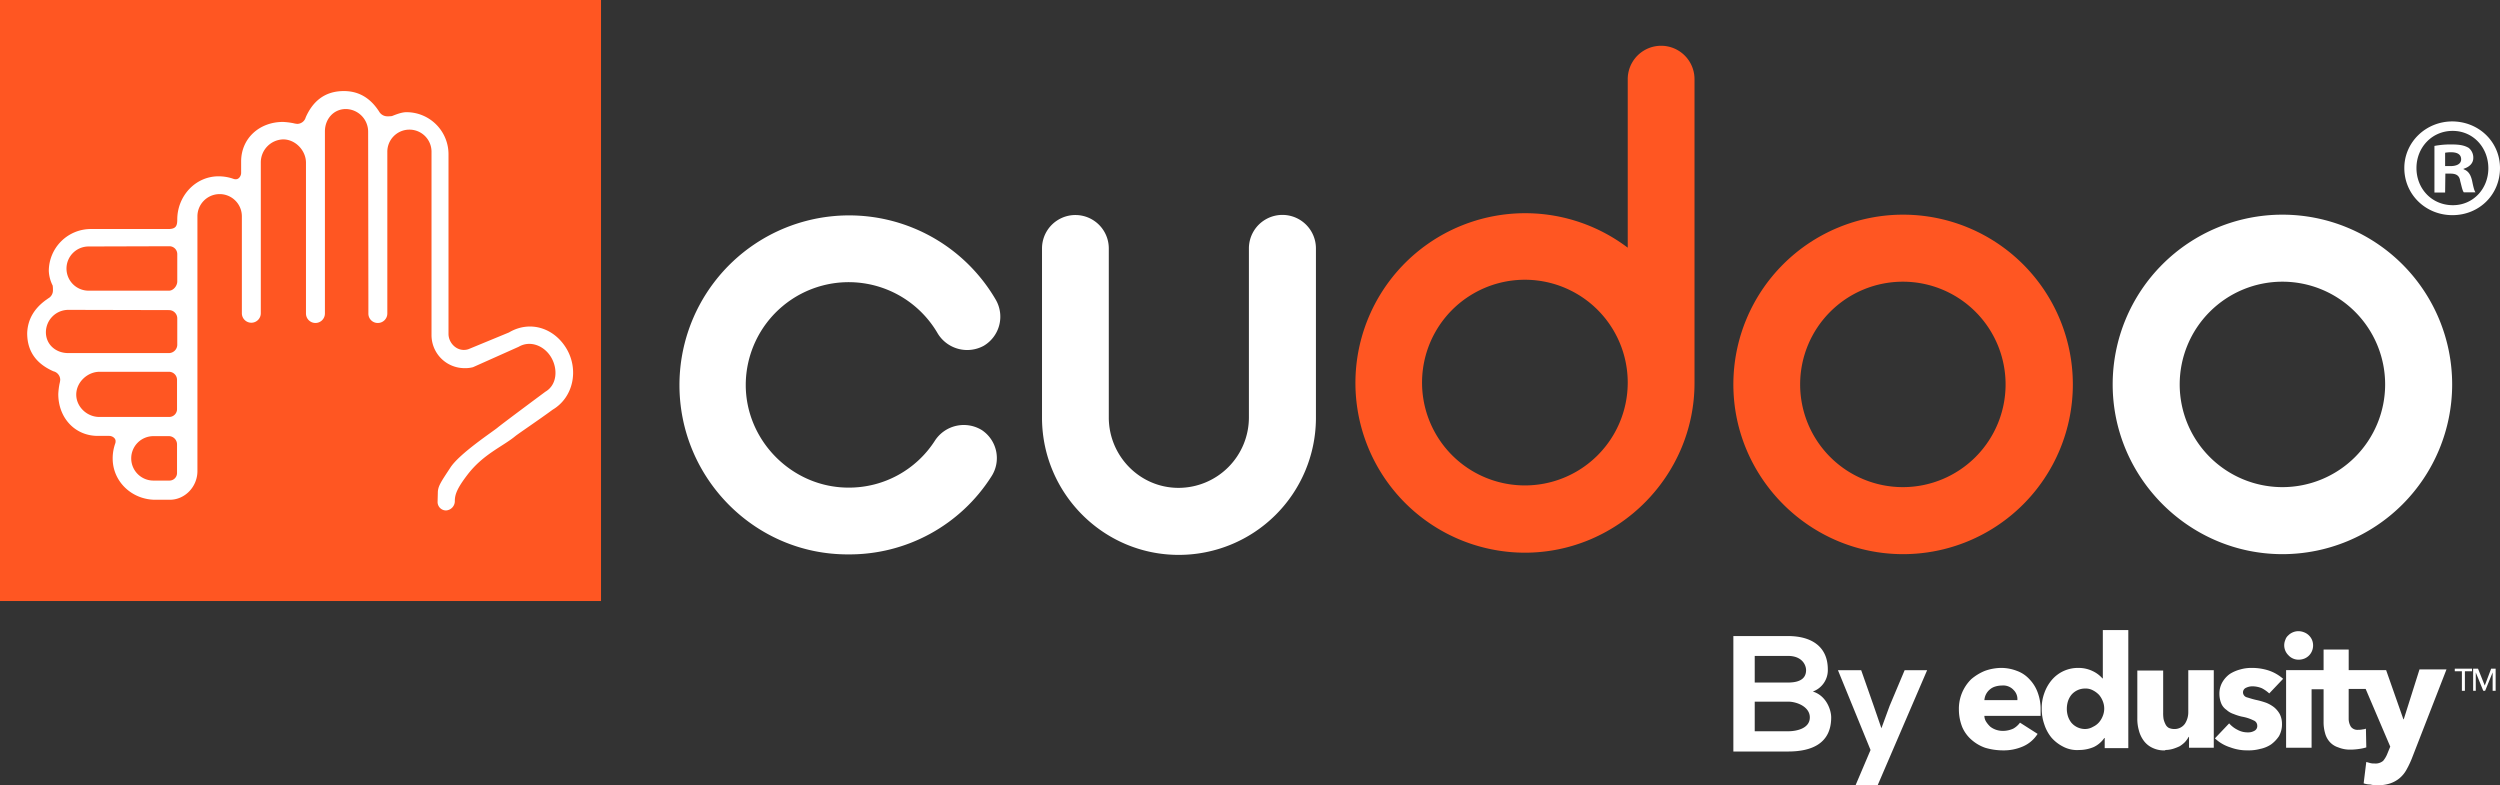 <svg xmlns="http://www.w3.org/2000/svg" width="1315.336" height="413.154" viewBox="0 0 1315.336 413.154">
  <rect x="0" y="0" width="1315.336" height="413.154" fill="#333333" stroke="none"/>
  <g id="Cudos_Present" transform="translate(-24.5 -341.5)">
    <rect id="Rectangle_1" data-name="Rectangle 1" width="316.217" height="316.217" transform="translate(24.5 341.5)" fill="#ff5622"/>
    <path id="Path_1" data-name="Path 1" d="M44.771,489.516c.639-.511,1.278-.894,1.916-1.4a4.746,4.746,0,0,0,2.555-4.216,17.123,17.123,0,0,0-.128-2.555,18.779,18.779,0,0,1-2.044-7.666,22.138,22.138,0,0,1,22.23-22.1h40.246c4.344.128,5.111-1.533,5.111-4.983,0-12.265,9.455-22.742,21.72-22.742a23.669,23.669,0,0,1,8.049,1.405,3.173,3.173,0,0,0,1.15.128c1.533,0,2.683-1.789,2.683-3.322v-6c0-12.265,9.71-20.826,21.975-20.826a36.252,36.252,0,0,1,5.366.639,12.905,12.905,0,0,0,2.172.383,4.673,4.673,0,0,0,4.472-3.45C185.7,385,191.7,379,202.3,379c8.816,0,14.565,4.6,18.526,10.732a5,5,0,0,0,4.216,2.555,17.12,17.12,0,0,0,2.555-.128c2.3-.894,5.111-2.044,7.666-2.044a22.111,22.111,0,0,1,22.1,22.1v94.546c0,4.344,3.577,8.432,8.049,8.432a7.439,7.439,0,0,0,2.428-.383L289.185,506c10.988-6.516,23.764-2.428,30.28,8.56s3.7,25.553-7.283,32.069c-6.9,5.111-18.143,12.649-19.676,13.926-6.644,5.494-16.865,9.455-25.17,20.315-5.366,7.027-6.644,10.349-6.644,13.8a4.921,4.921,0,0,1-4.6,4.983,4.444,4.444,0,0,1-4.472-4.472l.128-4.855c0-3.45,1.789-5.877,6.644-13.288s22.359-18.909,24.786-20.953,25.17-18.909,25.17-18.909c6.133-3.577,6.644-11.882,3.066-18.015s-10.988-9.2-17.12-5.622l-24.02,10.732a15.258,15.258,0,0,1-4.216.511,17.369,17.369,0,0,1-17.63-17.382V410.941a11.627,11.627,0,1,0-23.253.128v84.963a4.989,4.989,0,0,1-4.983,4.983,4.909,4.909,0,0,1-4.983-4.983v-6.771l-.128-88.924a11.915,11.915,0,0,0-11.754-11.882c-6.388,0-10.988,5.238-10.988,11.754v95.823a4.983,4.983,0,1,1-9.966,0V416.691c0-6.388-5.494-12.265-12.01-12.265a12.114,12.114,0,0,0-11.754,12.01V495.9a4.983,4.983,0,0,1-9.966,0V444.927a11.691,11.691,0,1,0-23.381.128v133.9c0,8.177-6.516,15.076-14.565,15.076H103.16c-12.265,0-22.487-9.455-22.487-21.72a23.669,23.669,0,0,1,1.4-8.049,3.538,3.538,0,0,0,.128-1.15c0-1.533-1.789-2.683-3.322-2.683h-6c-12.265,0-20.826-9.71-20.826-21.976a36.254,36.254,0,0,1,.639-5.366,12.909,12.909,0,0,0,.383-2.172,4.644,4.644,0,0,0-3.58-4.475c-7.794-3.45-13.8-9.327-13.8-20.059.256-7.538,3.961-12.9,9.071-16.865Zm65.543-5.494c2.3,0,4.344-2.555,4.344-4.855V464.73a4.145,4.145,0,0,0-4.216-4.088l-42.418.128a11.627,11.627,0,1,0,.128,23.253ZM57.42,494.116A11.833,11.833,0,0,0,45.538,505.87c0,6.516,5.238,10.988,11.754,10.988h53.022a4.457,4.457,0,0,0,4.344-4.216V498.588a4.366,4.366,0,0,0-4.216-4.344l-53.022-.128Zm57.111,85.858V564.9a4.347,4.347,0,0,0-4.088-4.344h-8.3a11.691,11.691,0,1,0,.128,23.381h8.3a3.981,3.981,0,0,0,3.961-3.961Zm0-33.6V531.04a4.258,4.258,0,0,0-4.088-4.344H73.774c-6.388,0-12.265,5.494-12.265,12.01,0,6.388,5.622,11.754,12.138,11.754h36.8a4.117,4.117,0,0,0,4.088-4.089Z" transform="translate(3.11 10.412)" fill="#fff" fill-rule="evenodd"/>
    <g id="Group_1" data-name="Group 1" transform="translate(1289.496 405.382)">
      <path id="Path_2" data-name="Path 2" d="M1064.94,416.031c0,13.926-10.86,24.786-25.042,24.786-14.054,0-25.3-10.86-25.3-24.786,0-13.543,11.243-24.531,25.3-24.531C1054.08,391.628,1064.94,402.488,1064.94,416.031Zm-43.951,0c0,10.86,8.049,19.548,19.165,19.548,10.732,0,18.654-8.688,18.654-19.42,0-10.86-7.921-19.676-18.781-19.676-10.987,0-19.037,8.817-19.037,19.548Zm15.076,12.9h-5.622V404.4a44.3,44.3,0,0,1,9.455-.767c4.6,0,6.771.767,8.56,1.789a6.522,6.522,0,0,1,2.427,5.366c0,2.683-2.044,4.727-5.111,5.622v.256c2.428.894,3.7,2.683,4.472,6,.766,3.7,1.15,5.238,1.789,6.133H1045.9c-.766-.894-1.15-3.194-1.916-6-.384-2.683-1.917-3.833-5.111-3.833h-2.683l-.128,9.966Zm.128-13.926h2.683c3.066,0,5.622-1.022,5.622-3.577,0-2.3-1.661-3.7-5.238-3.7a16.536,16.536,0,0,0-3.194.255v7.027Z" transform="translate(-1014.6 -391.5)" fill="#fff"/>
    </g>
    <path id="Path_3" data-name="Path 3" d="M597.718,447.576v89.691a72.142,72.142,0,0,1-72.187,71.548c-39.479,0-71.548-32.069-71.931-71.548V447.576a17.568,17.568,0,1,1,35.137,0V536.5c0,20.315,16.354,37.052,36.668,37.052A37.078,37.078,0,0,0,562.455,536.5V447.576a17.632,17.632,0,1,1,35.264,0Z" transform="translate(119.138 24.627)" fill="#fff"/>
    <path id="Path_4" data-name="Path 4" d="M725.98,466.545V377.876a17.568,17.568,0,1,1,35.136,0V537.709c0,49.062-40.246,89.307-89.307,89.307A89.308,89.308,0,1,1,725.98,466.545Zm0,71.165v-.383a54.108,54.108,0,1,0,0,.383Z" transform="translate(154.926 5.275)" fill="#ff5622"/>
    <path id="Path_5" data-name="Path 5" d="M738.3,519.207a89.307,89.307,0,1,1,89.307,89.307C778.418,608.515,738.3,568.269,738.3,519.207Zm35.135,0a54.044,54.044,0,1,0,54.044-54.044,54.044,54.044,0,0,0-54.044,54.044Z" transform="translate(198.183 24.544)" fill="#ff5622"/>
    <path id="Path_6" data-name="Path 6" d="M894.5,519.207a89.307,89.307,0,1,1,89.307,89.307C934.746,608.515,894.5,568.269,894.5,519.207Zm35.263,0a54.044,54.044,0,1,0,54.044-54.044,54.044,54.044,0,0,0-54.044,54.044Z" transform="translate(241.551 24.544)" fill="#fff"/>
    <path id="Path_7" data-name="Path 7" d="M304.3,519.507a89.268,89.268,0,0,1,166.477-44.845,17.807,17.807,0,0,1-6.388,24.147,18.163,18.163,0,0,1-24.147-6.388A54.156,54.156,0,0,0,339.18,519.38c0,29.514,24.531,54.044,54.044,54.044a53.67,53.67,0,0,0,45.612-24.914,18.143,18.143,0,0,1,24.531-5.366,17.694,17.694,0,0,1,4.983,24.531,88.461,88.461,0,0,1-75.126,40.885C344.163,608.815,304.3,568.569,304.3,519.507Z" transform="translate(77.685 24.627)" fill="#fff"/>
    <g id="Group_2" data-name="Group 2" transform="translate(643.483 672.999)">
      <path id="Path_8" data-name="Path 8" d="M704.494,643.451a11.963,11.963,0,0,1-7.888,11.635c7.1,2.169,9.664,9.664,9.664,13.607,0,13.607-10.055,17.946-22.678,17.946H654.8V625.9h28.791C695.621,625.9,704.494,631.224,704.494,643.451Zm-38.455,6.9h17.551c7.3,0,9.465-2.958,9.465-6.507,0-2.761-2.169-7.493-9.465-7.493H666.04Zm0,25.636h17.551c4.733,0,11.437-1.578,11.437-7.3,0-5.521-6.7-8.283-11.437-8.283H666.04Z" transform="translate(-361.8 -622.745)" fill="#fff"/>
      <path id="Path_9" data-name="Path 9" d="M729.634,635,703.6,695.541H691.972L699.859,677,682.7,635h12.227l6.507,18.537,4.141,12.03,4.338-11.833L717.8,635Z" transform="translate(-334.68 -613.899)" fill="#fff"/>
      <g id="Edusity" transform="translate(411.655)">
        <path id="Path_18" data-name="Path 18" d="M932.074,687.6a25.413,25.413,0,0,0,10.845-2.169,17.222,17.222,0,0,0,7.493-6.507h0l-9.272-5.916a10.8,10.8,0,0,1-3.549,3.155,13.23,13.23,0,0,1-5.521,1.183,11.17,11.17,0,0,1-3.549-.592,10.446,10.446,0,0,1-2.958-1.578,13.584,13.584,0,0,1-2.169-2.563,5.958,5.958,0,0,1-.986-3.155h29.584v-1.578h0v-1.578a24.788,24.788,0,0,0-1.578-9.272,19.485,19.485,0,0,0-4.338-6.9,16.444,16.444,0,0,0-6.507-4.338,22.92,22.92,0,0,0-8.282-1.578,25.977,25.977,0,0,0-8.678,1.578,26.427,26.427,0,0,0-7.1,4.338A21.742,21.742,0,0,0,909,666.107a24.977,24.977,0,0,0,1.775,9.272,18.536,18.536,0,0,0,4.93,6.7,21.626,21.626,0,0,0,7.1,4.141,33.02,33.02,0,0,0,9.272,1.38Zm7.69-26.425H922.411a8.26,8.26,0,0,1,.783-2.958,8.133,8.133,0,0,1,1.972-2.563,7.733,7.733,0,0,1,2.77-1.582,12.381,12.381,0,0,1,3.747-.591,7.362,7.362,0,0,1,6.113,2.366,6.7,6.7,0,0,1,1.972,5.324ZM972.3,687.4a19.848,19.848,0,0,0,7.69-1.578,14.207,14.207,0,0,0,5.521-4.733h.2v5.324h12.424V624.3H984.726v25.439h-.2a15.575,15.575,0,0,0-4.93-3.747,16.956,16.956,0,0,0-7.69-1.775,18,18,0,0,0-14,6.31,21.712,21.712,0,0,0-3.944,6.9,22.838,22.838,0,0,0-1.38,8.282,24.344,24.344,0,0,0,1.38,8.282,21.249,21.249,0,0,0,3.746,6.9,20.4,20.4,0,0,0,6.113,4.733A15.7,15.7,0,0,0,972.3,687.4Zm3.155-11.043a9.466,9.466,0,0,1-7.3-3.352,10.962,10.962,0,0,1-1.775-3.352,12.714,12.714,0,0,1-.592-3.944,13.672,13.672,0,0,1,.592-3.944,10.97,10.97,0,0,1,1.775-3.352,9.466,9.466,0,0,1,7.3-3.352,8.008,8.008,0,0,1,4.141.986,12.035,12.035,0,0,1,3.155,2.366,11.548,11.548,0,0,1,1.972,3.352,10.369,10.369,0,0,1,0,7.69,11.546,11.546,0,0,1-1.972,3.352,9.5,9.5,0,0,1-3.155,2.366,8.283,8.283,0,0,1-4.141,1.183Zm42,11.043a15.009,15.009,0,0,0,4.141-.592,26.349,26.349,0,0,0,3.549-1.38,14.9,14.9,0,0,0,2.761-2.169,14,14,0,0,0,1.972-2.761h.2v5.719H1043.1V645.4h-13.41v22.087a11.071,11.071,0,0,1-1.775,6.113,6.642,6.642,0,0,1-5.521,2.761,7.2,7.2,0,0,1-2.958-.592,4.309,4.309,0,0,1-1.775-1.972,11.391,11.391,0,0,1-.986-2.761,19.143,19.143,0,0,1-.2-3.352h0V645.6h-13.6v25.242a21.69,21.69,0,0,0,.784,6.113,15.616,15.616,0,0,0,2.563,5.521,11.9,11.9,0,0,0,4.535,3.747,14,14,0,0,0,6.9,1.38Z" transform="translate(-908.996 -624.3)" fill="#fff"/>
        <path id="Path_19" data-name="Path 19" d="M994.851,687.31a23.071,23.071,0,0,0,6.31-.784,16.021,16.021,0,0,0,5.719-2.366,17.4,17.4,0,0,0,4.141-4.338,12.718,12.718,0,0,0,1.578-6.507,11.508,11.508,0,0,0-1.183-5.127,12.915,12.915,0,0,0-2.958-3.549,17.311,17.311,0,0,0-4.141-2.366,42.815,42.815,0,0,0-4.733-1.38c-1.972-.392-3.747-.986-5.719-1.578a2.763,2.763,0,0,1-1.775-2.366,2.642,2.642,0,0,1,1.578-2.564,7.737,7.737,0,0,1,3.55-.784,13.559,13.559,0,0,1,4.732.986,17.788,17.788,0,0,1,3.944,2.761h0l7.3-7.69a21.955,21.955,0,0,0-7.493-4.338,28.13,28.13,0,0,0-9.07-1.392,20.352,20.352,0,0,0-5.916.784,19.474,19.474,0,0,0-5.521,2.366,13.867,13.867,0,0,0-3.944,4.338,12.016,12.016,0,0,0-1.578,6.31,13.73,13.73,0,0,0,.986,4.93,7.7,7.7,0,0,0,2.761,3.352,10.338,10.338,0,0,0,3.747,2.169,27.941,27.941,0,0,0,4.338,1.38,22.174,22.174,0,0,1,6.113,1.972,2.966,2.966,0,0,1,1.972,2.761,2.8,2.8,0,0,1-1.578,2.761,6.483,6.483,0,0,1-3.352.783,10.939,10.939,0,0,1-5.521-1.38A14.259,14.259,0,0,1,984.8,673.1h0l-7.493,7.888a20.875,20.875,0,0,0,8.085,4.733,25.142,25.142,0,0,0,9.465,1.578Zm26.622-47.723a7.915,7.915,0,0,0,2.958-.592,7.251,7.251,0,0,0,3.944-3.944,7.693,7.693,0,0,0,0-5.916,7.407,7.407,0,0,0-4.141-3.944,7.913,7.913,0,0,0-2.958-.592,7.2,7.2,0,0,0-2.958.592,7.092,7.092,0,0,0-2.366,1.578,5.029,5.029,0,0,0-1.578,2.366,7.285,7.285,0,0,0,1.578,8.085,7.16,7.16,0,0,0,5.521,2.366Zm6.7,46.342V645.1h-13.41v40.821Zm20.9.986a35.411,35.411,0,0,0,4.338-.392,22.939,22.939,0,0,0,3.55-.784h0l-.2-9.859a5.763,5.763,0,0,1-1.775.392,8.1,8.1,0,0,1-2.169.2,4.287,4.287,0,0,1-3.944-1.577,7.948,7.948,0,0,1-1.183-4.338h0V654.975h9.664V645.1H1047.7V634.263h-13.213V645.1h-6.507v10.055h6.507v17.157a20.349,20.349,0,0,0,.783,5.916,11.066,11.066,0,0,0,2.367,4.535,10.114,10.114,0,0,0,4.535,2.958,16.453,16.453,0,0,0,6.9,1.183Zm13.8,18.734a19.755,19.755,0,0,0,6.7-.986,15.15,15.15,0,0,0,4.93-2.761,15.525,15.525,0,0,0,3.549-4.338,51.11,51.11,0,0,0,2.761-5.718h0l18.336-47.136h-14.2l-8.282,26.227h-.2l-9.072-25.833h-14.988l17.157,40.229-1.38,3.352a14.187,14.187,0,0,1-2.366,4.141,6.245,6.245,0,0,1-4.535,1.38,8.09,8.09,0,0,1-2.169-.2c-.783-.2-1.38-.392-2.169-.592h0l-1.38,11.24a11.167,11.167,0,0,0,3.549.591,11.526,11.526,0,0,0,3.747.392Z" transform="translate(-842.606 -624.008)" fill="#fff"/>
        <path id="Path_20" data-name="Path 20" d="M1046.628,646.234V635.98h3.747V634.6H1041.3v1.38h3.747v10.254Zm5.719,0v-9.664h0l3.944,9.664h.986l3.944-9.664h0v9.664h1.578V634.6h-2.366l-3.352,8.88h0l-3.549-8.88h-2.566v11.635Z" transform="translate(-780.398 -614.288)" fill="#fff"/>
      </g>
    </g>
  </g>
</svg>
